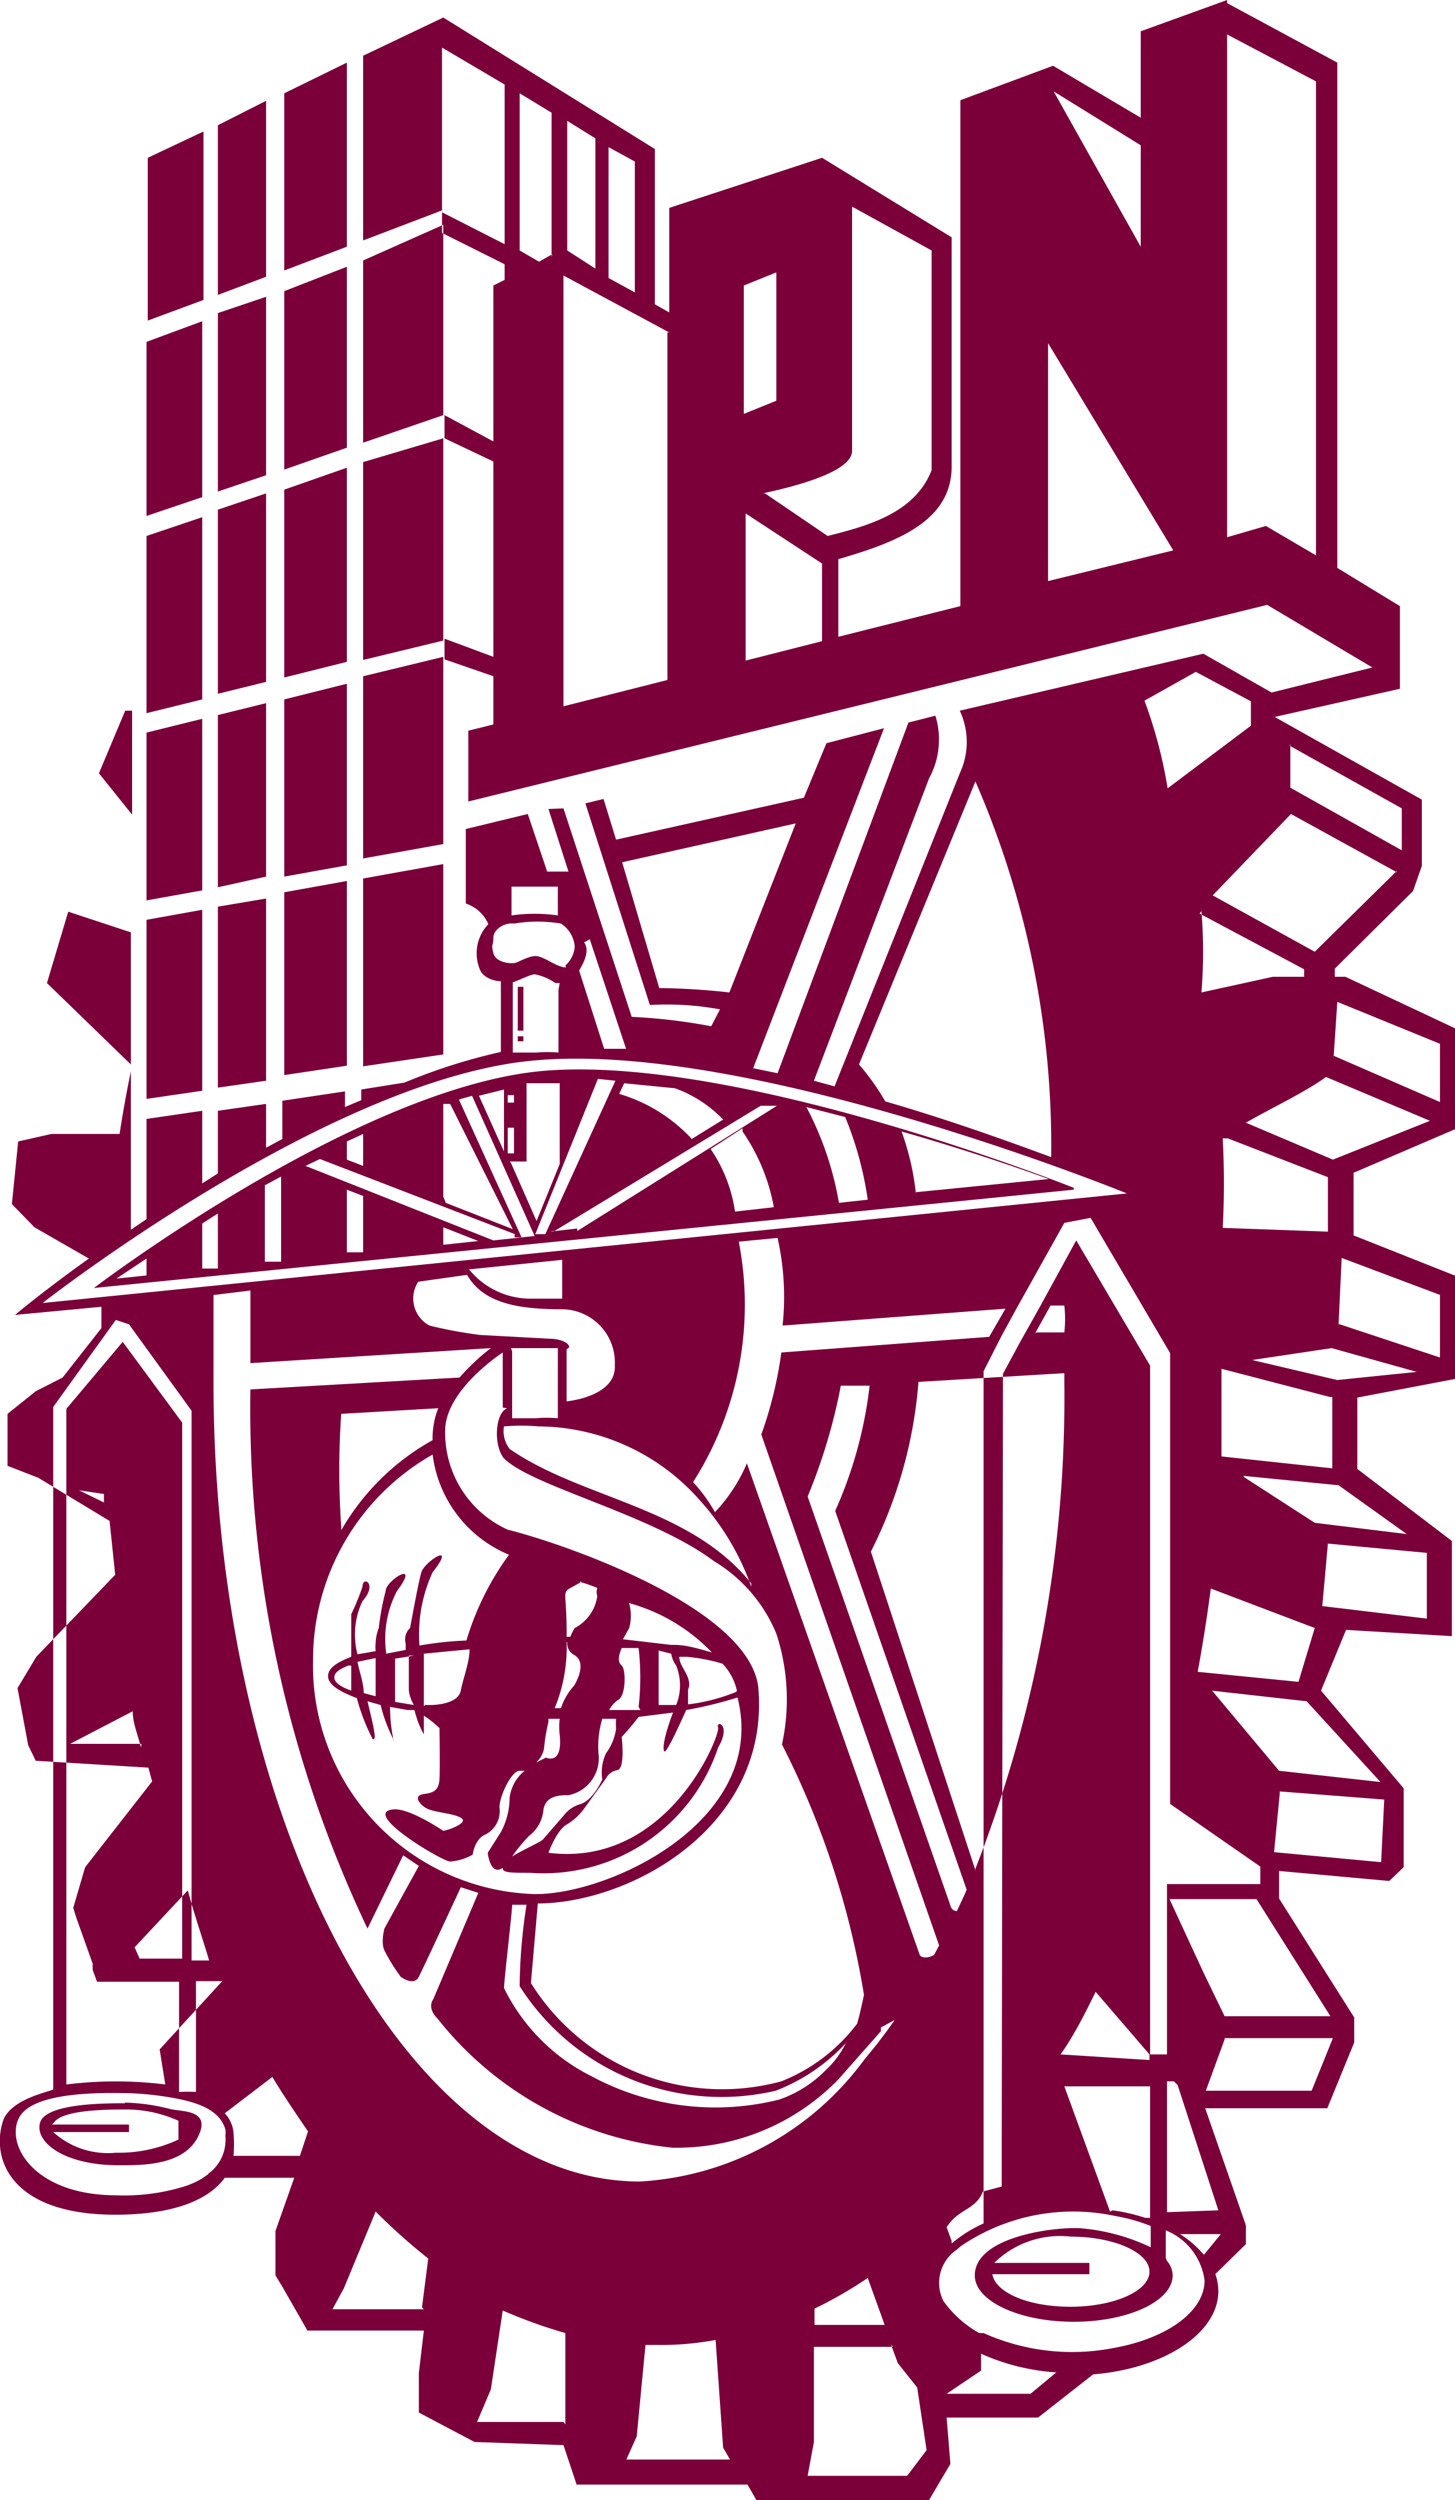<svg xmlns="http://www.w3.org/2000/svg" viewBox="0 0 23.24 39.93"><defs><style>.cls-1{fill:#7b003a;fill-rule:evenodd;}</style></defs><g id="Capa_2" data-name="Capa 2"><g id="ipn"><path class="cls-1" d="M18.64,36.11a.35.35,0,0,1,.09.23c0,.41-.71.74-1.58.74s-1.58-.33-1.58-.74c0-.65,1.39-.79,1.73-.75a3.23,3.23,0,0,1,1.08.3v-.34a2.84,2.84,0,0,0-.57-.16,3.19,3.19,0,0,0-2.46.48s0,0-.07.06a.64.64,0,0,0-.21.82,1.75,1.75,0,0,0,.57.51h0l.07,0h0a3.45,3.45,0,0,0,2.07.24c.85-.15,1.46-.58,1.46-1.08a1,1,0,0,0-.62-.8v.44ZM8.18,21.58v1.07l.38,0a2.06,2.06,0,0,1,.35,0l0-1.12-.75,0Zm-.15.9V21.6c-.15.1-.92.65-.92,1.25a1.7,1.7,0,0,0,1,1.58c.85.21,3.82,1.22,4,2.5.21,2.21-2,3.46-3.52,3.47l-.11,1.27a3.6,3.6,0,0,0,4,1.57,2.82,2.82,0,0,0,1.21-.92c.05-.17.08-.33.11-.46a13.62,13.62,0,0,0-1.31-4,3.37,3.37,0,0,0-.09-1.77,2.44,2.44,0,0,0-1-1.16c-1-.75-2.94-1.2-3.36-1.65-.16-.22-.13-.71.06-.79ZM13.72,17a3.76,3.76,0,0,1,.42.59c1,.29,1.89.61,2.65.89a14.59,14.59,0,0,0-1.21-6L13.72,17Zm-.2,15.62a3,3,0,0,1-1.13.77h0A3.82,3.82,0,0,1,8.3,31.72a8.87,8.87,0,0,1,.11-1.3H8.18c0,.12-.13,1.22-.13,1.33a3.1,3.1,0,0,0,1.4,1.41,4.18,4.18,0,0,0,3,.37h0a1.91,1.91,0,0,0,.74-.47,1.47,1.47,0,0,0,.33-.45Zm4.25,2.68a2.82,2.82,0,0,1,.52.12l.08,0h0v-2.1H17l.73,2Zm1.08.38a1.77,1.77,0,0,1,.38.33l.27-.33Zm.56.63a.87.87,0,0,1,.05.28c0,.68-.88,1.24-2,1.33l-.88.69H15.12l.06.74-.36.61H12.1l-.16-.28H9.21L9,39.05,7.58,39l-.89-.47,0-.63.08-.68H4.91l-.4-.7-.11-.18v-.71l.3-.85-1.11,0c-.23.32-.75.59-1.75.59-1.7,0-2-.93-1.78-1.53.15-.32.68-.42.79-.47V22.47l1-1.39.21.07,1,1.38v8.78h.28C3.25,31,3.1,30.57,3,30.19l-.85.91h0l.08.18h.68V22.72l-.95-1.29L1.06,22.5V33.29a6.42,6.42,0,0,1,1.58,0l-.09-.56,1-1.09H3.13v1.77a2.19,2.19,0,0,0-.27,0V31.65l-1.31,0-.07-.19h0l0-.1-.26-.73h0l-.05-.16.19-.65,1.07-1.37-.06-.22-1.8-.11-.12-.25h0l-.17-.91.3-.5,1.26-1.31-.09-.86L.61,23.6h0l-.49-.19v-.83l.45-.36L1,22l.62-.79c0-.1,0-.24,0-.34L.24,21s.45-.38,1.18-.9l-.87-.5-.36-.37.1-1,.53-.12,1.09,0c.05-.33.11-.66.18-1v2.53l.25-.17v-1.6l.89-.13v1.16l.25-.16v-1l.77-.11v.7l.26-.14v-.61l1-.15v.25l.26-.11v-.17l.69-.11A9.22,9.22,0,0,1,8,16.8V15.67c-.13,0-.3-.07-.34-.2a.67.67,0,0,1,.14-.71.59.59,0,0,0-.36-.33V13.24L8.43,13l.31.92h.34l-.32-1L9,12.91l1.09,3.33a9,9,0,0,1,1.27.15l.14-.27a4.72,4.72,0,0,0-1.12-.07L9.35,12.83l.29-.07.2.65,3-.67.36-.87.92-.24-2.09,5.43.39.08,2.09-5.6.43-.11a1.29,1.29,0,0,1-.1,1L13,17.26l.33.09,2-5a1.18,1.18,0,0,0,0-1l3.89-.91,1.09.62,1.61-.4-1.68-1L7.48,12.8V11.67l.4-.1V10.8l-.78-.27V10.2l.78.29V7.37L7.1,7V6.63l.78.42V4.56l.18-.09V4.22l-1-.5V3.39l1,.51V1.35l-1-.59v2.6L5.8,3.84V.89L7.08.28l3.38,2.1V4.86l.23.13V3.32l2.44-.8L15.2,3.79V7.45c0,.86-.84,1.2-1.81,1.48v1.24l1.95-.49V1.6l1.48-.55,1.4.83V.5L19.6,0V.05L21.36,1V9.07l1,.61V11l-2,.45,2.35,1.32,0,1.06-.14.4-1.25,1.24,0,.13.17,0,1.83.86V18l-1.7.73v1l1.74.69V22l-1.68.32v1.14l1.51,1.15,0,1.52-1.69-.1L21.1,27l1.32,1.56,0,1.26-.23.22-1.76-.16v.44l1.2,1.9v.4l-.43,1.05H19.25l.65,1.87v.3l-.49.48ZM16.9,37.89a3.47,3.47,0,0,1-1.23-.3l0,.27-.55.37h1.34l.41-.34Zm-1.7-2.06a2.12,2.12,0,0,1,.51-.32V21.9l.29-.57h0l.24-.44h0L17,19.53l.42-.08,1.27,2.16v7.2h0l1.44,1h0v.28H18.64v2.72h-.27v-11l-1.18-2-.58,1.06h0l-.32.57h0l-.27.5L16,34.23v.69L15.7,35c-.12.3-.39.27-.58.57l.08.22Zm2.2.31H15.88a1.5,1.5,0,0,1,1.22-.42c.69,0,1.26.25,1.26.56s-.57.56-1.26.56-1.2-.23-1.25-.52H17.4v-.18Zm1.24-.81h0V33.24h.11l.06.06.65,2Zm-.28-2.43v-.09l-.86-1c-.18.37-.36.72-.56,1ZM16.53,21.3l.25-.45H17a1.94,1.94,0,0,1,0,.43l-.45,0Zm-.47-.4-.26.45-3.32.25a6.44,6.44,0,0,1-.32,1.31L15,31.07s0,0,0,0l-.08.15c-.08.05-.2.06-.23,0l-2.76-7.85a2.63,2.63,0,0,1-.51.78,2.58,2.58,0,0,0-.35-.48,5.27,5.27,0,0,0,.73-3.84l.62-.06a4.32,4.32,0,0,1,.08,1.4l3.56-.27ZM2,33.59c-.32,0-1.27,0-1.36.31s.39.69,1.29.68c.36,0,1,0,1.23-.45s-.27-.4-.45-.45h0a3.14,3.14,0,0,0-.72-.1Zm1.33,1.13h0l-.1.07a1.35,1.35,0,0,1-.29.13h0a3.25,3.25,0,0,1-1.08.14c-1.31,0-1.77-.8-1.56-1.23s1.32-.41,1.79-.4a5.11,5.11,0,0,1,.59.06h0c.36.06.82.16.92.52a.36.36,0,0,1,0,.1.6.6,0,0,1,0,.12.66.66,0,0,1-.28.49ZM.83,33.93H2.06v.12H.85a1.3,1.3,0,0,0,1,.33,2.25,2.25,0,0,0,1-.21v-.3A2,2,0,0,0,2,33.69c-.27,0-1,0-1.14.21v0Zm2.9.5a2.31,2.31,0,0,0,0-.37.52.52,0,0,0-.14-.31l.76-.58c.18.3.38.59.57.87l-.13.39ZM2.26,27.85l-1,0-.35,0h.21l1-.52c0,.2.09.39.13.58ZM1.67,24l-.41-.2.4.06c0,.05,0,.09,0,.14Zm5.1,12.88H5.31l.18-.33L6,35.32a9.8,9.8,0,0,0,.84.75l-.1.78ZM9,38.68l-1.38,0,.22-.52.19-1.26a8,8,0,0,0,1,.36v1.46Zm1,.6h1.66l-.11-.19-.12-1.72a4.7,4.7,0,0,1-.92.08h-.2l-.14,1.46-.17.38ZM13,37.13h1.13l-.27-.75a6.65,6.65,0,0,1-.85.49v.26Zm1.26.35H13L13,39l-.1.54h1.59l.31-.41-.15-1-.31-.39-.11-.3Zm4.42-7.15h1.39l1.18,1.87H19.56l-.32-.66-.56-1.21Zm.88,2.22h1.73l-.34.84-1.69,0,.3-.82ZM21,26l-.26.86-1.61-.16h0c.08-.43.15-.88.21-1.33L21,26Zm-1.65,1,1.52.17,1.18,1.29-1.62-.18L19.36,27Zm1.09,1.61,1.67.13-.05,1-1.71-.16.09-.93Zm.84-6.3v1.14l-1.77-.19c0-.4,0-.81,0-1.21v-.19l1.73.45Zm-1.42,1.26,1.52.15,1.09.78L21,24.32l-1.13-.73Zm1.33,1.08,1.6.15,0,1.05-1.67-.2.09-1ZM2.09,11.35H2l-.42,1,.53.66V11.35Zm0,3.54-1-.33L.75,15.7,2.09,17V14.89Zm1.32,5.79c0,.48,0,.87,0,1.39,0,7,3.06,12.77,6.81,12.77a4.78,4.78,0,0,0,3.58-1.94h0l.22-.27h0l.15-.2,0,0h0l.12-.17-.22.12,0,.06s0,0,0,0-.68.77-.68.77h0a3.6,3.6,0,0,1-2.65,1.09,5.5,5.5,0,0,1-3.75-2.06c-.18-.18-.07-.31-.07-.31l.72-1.7-.28-.09c-.1.22-.59,1.27-.67,1.43s-.29,0-.29,0a3,3,0,0,1-.26-.42c-.06-.13,0-.35,0-.35l.55-1-.25-.17L5.87,30.8A19.3,19.3,0,0,1,4,22.19L7.34,22a3.51,3.51,0,0,1,.5-.47L4,21.77V20.61l-.57.07Zm11.87,9.85c.05-.11.11-.23.16-.35l-2.1-6.05a6.78,6.78,0,0,0,.55-2l-.46,0a9,9,0,0,1-.53,1.77l2.29,6.56a.1.1,0,0,0,.09.06Zm.29-.66A20.63,20.63,0,0,0,17,22.07c0-.06,0-.09,0-.14l-2.33.14a7.22,7.22,0,0,1-.76,2.71l1.67,5.09ZM9.72,2.35V4.44l.42.23V2.58l-.42-.23Zm-.21,2V2.21l-.45-.28V4l.45.29Zm-.7-.24V1.8l-.51-.31V4l.31.18.21-.12ZM5.54,1l-1,.49V4.32l1-.38V1Zm-1.29.61L3.48,2V4.71l.77-.29V1.63Zm-1,.49-.89.42v2.6l.89-.33V2.12ZM2.34,5.46V8.24l.89-.3V5.13l-.89.33Zm0,3.1v2.83l.89-.22V8.26l-.89.3Zm0,3.14v2.68l.89-.16V11.48l-.89.22Zm0,3v2.85l.89-.13V14.53l-.89.16Zm0,5.4v.27l-.48.05.48-.32Zm.89.18v-.74l.25-.16v.88l-.25,0Zm1-.1V18.93l.26-.14v1.36l-.26,0ZM5.54,20V19l.26.1V20l-.26,0Zm0-1.48v-.29l.26-.12v.51l-.26-.1Zm1.54,1.32V19.6l.56.22-.56.06Zm0-.73V17.63l.11,0,1,2-1.07-.42Zm0-2.31v-3l-1.28.23v3l1.28-.19Zm0-3.31v-3l-1.28.31v2.91l1.28-.23Zm0-3.3V7L5.8,7.38v3.16l1.28-.31Zm0-3.6v-3L5.8,4.16V7.07l1.28-.44ZM5.54,17.07v-3l-1,.18v2.92l1-.15Zm-1.29.19V14.35l-.77.13v2.89l.77-.11Zm1.29-3.45V10.92l-1,.25V14l1-.18ZM4.25,14V11.23l-.77.19v2.75L4.25,14Zm1.29-3.43V7.47l-1,.35v3l1-.25Zm-1.29.31v-3l-.77.26v2.94l.77-.19ZM5.54,7.15V4.26l-1,.39V7.5l1-.35Zm-1.29.44V4.74L3.48,5V7.85l.77-.26ZM16.83,1.46l1.39.86V3.94L16.83,1.46Zm-.09,7.82,2-.49-2-3.31v3.8Zm2.86-.7.62-.18.8.47V1.3L19.6.55v8ZM10.69,5.31,9,4.4v6.88l1.66-.42V5.31Zm1.22,5.24,1.22-.31V9l-1.22-.8v2.36Zm.31-2.67,1,.68c.63-.16,1.39-.36,1.66-1.05V4l-1.27-.7V7.2c0,.29-.68.52-1.43.68Zm-.34-3.32.52-.21V6.4l-.52.21V4.56ZM20,21.72l1.36.32,1.27-.13-1.36-.38L20,21.72Zm1.4-.57,1.6.53,0-1-1.57-.59-.05,1.06Zm-.19-1.48V18.8l-1.6-.62-.08,0a13.64,13.64,0,0,1,0,1.43l0,0ZM19.9,17.93l1.39.59,1.55-.62-1.66-.7c-.33.24-.86.49-1.28.73Zm1.4-1.07L23,17.6v-.93L21.36,16l-.06.9Zm-.7-4.95,1.79,1v.67l-1.78-1v-.7Zm1.71,2L21,15.2l-1.63-.9L20.62,13l1.69.93Zm-3.15.68,1.67.89v.12l-.5,0-1.14.25a8.08,8.08,0,0,0,0-1.3Zm-12,14.63s.34-.11.2-.19-.46-.08-.58-.17-.16-.19,0-.21.23-.07.24-.24,0-.81,0-.81a1.6,1.6,0,0,0-.25-.2c0,.25,0,.39,0,.3a1.56,1.56,0,0,1-.15-.39H6.51l-.28-.05c0,.39.09.65.06.53a2.48,2.48,0,0,1-.21-.56l-.21-.06c.09.38.16.65.08.6a3.2,3.2,0,0,1-.25-.65c-.29-.11-.46-.22-.46-.35s.14-.22.37-.31c0-.11,0-.22,0-.27s0-.41,0-.41a3.85,3.85,0,0,0,.18-.44c0-.18.25-.05,0,.23a1.24,1.24,0,0,0-.08.85L6,26.37a.66.66,0,0,1,0-.13A.72.72,0,0,1,6.05,26a4.11,4.11,0,0,1,.11-.59c0-.17.57-.52.18,0a1.65,1.65,0,0,0-.17,1l.31-.06v-.1A.25.25,0,0,1,6.55,26s.13-.72.18-.89.58-.51.18,0a2.36,2.36,0,0,0-.21,1.17,5.56,5.56,0,0,1,.75-.08,4.5,4.5,0,0,1,.68-1.37,2,2,0,0,1-1.22-1.6A3.77,3.77,0,0,0,5,26.52a3.65,3.65,0,0,0,3.55,3.73c1.23,0,3.72-1.2,3.23-3.14a6.59,6.59,0,0,1-.82.2c-.09.2-.32.71-.35.66s0-.25.14-.62l-.55.07h0a4.11,4.11,0,0,1-.27.32s.06.51-.07.53a.25.25,0,0,0-.18.13l-.34.47a.94.94,0,0,1-.29.27c-.16.09-.29.45-.29.45,1.91.24,2.75-1.88,2.71-2s.22-.06,0,.32a2.94,2.94,0,0,1-3,2c-.31,0-.45,0-.44-.08-.2.14-.24-.24-.24-.24L8,29.26a1.18,1.18,0,0,0,.14-.55.66.66,0,0,1,.24-.43l-.08,0c-.14,0-.34.45-.32.6a.42.42,0,0,1-.23.42c-.17.07-.2.32-.2.32a.86.86,0,0,1-.36.11c-.12,0-1.4-.76-.93-.83.25-.05.82.34.82.34Zm12.82-17.6v-.42l-.88-.47-.82.46a7.4,7.4,0,0,1,.37,1.4l1.33-1Zm-6.48,6.22a5.51,5.51,0,0,1,.36,1.32l-.46.05a5.12,5.12,0,0,0-.52-1.53l.62.16Zm1.13,1.23a4.2,4.2,0,0,0-.23-1c1.33.38,2.35.76,2.35.76l-2.12.21Zm-2.77-1a3.09,3.09,0,0,1,.5,1.21l-.62.07a2.37,2.37,0,0,0-.39-1l.51-.33ZM9.94,13.77l2.77-.62-1.06,2.7a11,11,0,0,0-1.12-.07l-.59-2Zm-1.77.85v-.46h.74v.46a2.62,2.62,0,0,0-.74,0Zm1.16.43L9.42,15,10,16.75l-.35,0L9.25,15.5c.06-.1.18-.31.08-.45ZM12,25.34a4.12,4.12,0,0,0-.84-1.4,3.46,3.46,0,0,0-2.56-1.16,3.31,3.31,0,0,0-.55,0,.46.46,0,0,0,.09.36c1.15.8,2.88.92,3.86,2.15ZM7,22.49l-1.55.09a13.2,13.2,0,0,0,0,1.8v.06A3.83,3.83,0,0,1,6.91,23,1.28,1.28,0,0,1,7,22.49ZM8.94,15.7l-.07,0a.84.84,0,0,0-.33-.14c-.06,0-.24.09-.35.13v1.12l.38,0a2,2,0,0,1,.35,0l0-1Zm.1-.25c-.16,0-.37-.2-.51-.18s-.25.1-.31.11-.3,0-.34-.16,0-.1,0-.24.18-.25.33-.23a2.25,2.25,0,0,1,.75,0,.48.48,0,0,1,.22.37.45.45,0,0,1-.15.3Zm-.68.31H8.27v.7h.09v-.7Zm0,.79H8.27v.08h.09v-.08Zm-.22,2h.27V17.3l.33,0h.2l0,1.29-.37.91-.41-.93Zm-.09-1.16v1l-.4-.89.4-.1Zm.16.1h-.1v.12h.1v-.12Zm0,.52h-.1v.41h.1V18Zm.84,3.54v.83s.8-.07.77-.58A.85.85,0,0,0,9,20.91c-.69,0-1.27-.08-1.54-.55l-.78.11a.49.49,0,0,0,.18.7,7.05,7.05,0,0,0,.81.15l1.11.06c.15,0,.32.06.31.14ZM7.49,20.27a1.26,1.26,0,0,0,1,.47h.49v-.62l-1.46.15ZM17.15,19,1.5,20.57s4.24-3.23,7.21-3.47c3.14-.25,8.44,1.87,8.44,1.87Zm-6.37-1.62a2,2,0,0,1,.77.5l-.5.31a2.57,2.57,0,0,0-1.16-.72l.08-.17.81.08ZM9.22,19.66l3.19-2-.26,0L8.84,19.67v0H8.78l.44-.05Zm-1,.05,0,.05h.11l-1-2.2.21-.06,1,2.24-.66.07-3-1.19.23-.11,3.14,1.21Zm-1-2.13h0Zm2.61-.32L8.71,19.71l-.16,0,1-2.48ZM18,19.06.68,20.81s4.65-3.64,7.93-3.88c3.48-.28,9.39,2.13,9.39,2.13Zm-7.48,7.3v.87l.28,0a.84.84,0,0,0,0-.63.48.48,0,0,1-.08-.19Zm-.32.9a4.1,4.1,0,0,0,0-.94l-.27,0c-.05.12-.07.22,0,.28s.07.49-.06.55a.46.46,0,0,0-.14.16c.17,0,.34,0,.5,0Zm-.91-2c-.38.23-.23,0-.24.88h.06A.76.76,0,0,1,9.18,26a.68.68,0,0,0,.36-.51.22.22,0,0,1,0-.13,2.47,2.47,0,0,0-.29-.1Zm.76.35a.74.74,0,0,1,0,.39l-.1.18.77.09a0,0,0,0,1,.06,0c.2,0,.44.08.59.12a2.89,2.89,0,0,0-1.33-.79ZM11.77,27a.9.9,0,0,0-.23-.43,2.87,2.87,0,0,0-.57-.11h0l-.12,0c0,.12.1.22.14.34s0,.18,0,.18v.24a3,3,0,0,0,.77-.2Zm-5,.25c0-.24,0-.54,0-.84l.73-.07c0,.21-.1.45-.14.66s-.4.23-.48.23l-.09,0Zm-.24-.81,0,.29,0,.25s0,.11.08.25l-.3-.05c0-.21,0-.45,0-.69l.31-.05ZM6,26.48l0,.29L6,27l0,.09-.19-.05c0-.16-.07-.34-.1-.5L6,26.48Zm-.39.12c0,.09,0,.15,0,.15l0,.25c-.17-.06-.27-.13-.27-.21s.08-.13.22-.19Zm4.23.85-.22,0a1.52,1.52,0,0,0-.06.56.6.6,0,0,1-.48.66c-.13,0-.36,0-.4.23a.58.58,0,0,1-.23.42,2.49,2.49,0,0,0-.27.33c.19-.12.46-.23.5-.28S9,29,9,29a.51.51,0,0,1,.28-.19c.2-.07.34-.39.34-.39A.73.73,0,0,1,9.68,28a.85.85,0,0,0,.16-.39,1.6,1.6,0,0,1,0-.17Zm-.94,0H8.76l0,.05a2.93,2.93,0,0,0-.07.42.39.39,0,0,1-.13.23l.16-.08s.27.13.22-.36a1.13,1.13,0,0,1,0-.26Zm.16-1.22a.21.21,0,0,0,.11.2c.23.13,0,.49,0,.49a1,1,0,0,0-.21.36H8.86a2.55,2.55,0,0,0,.19-1.06Z"/></g></g></svg>